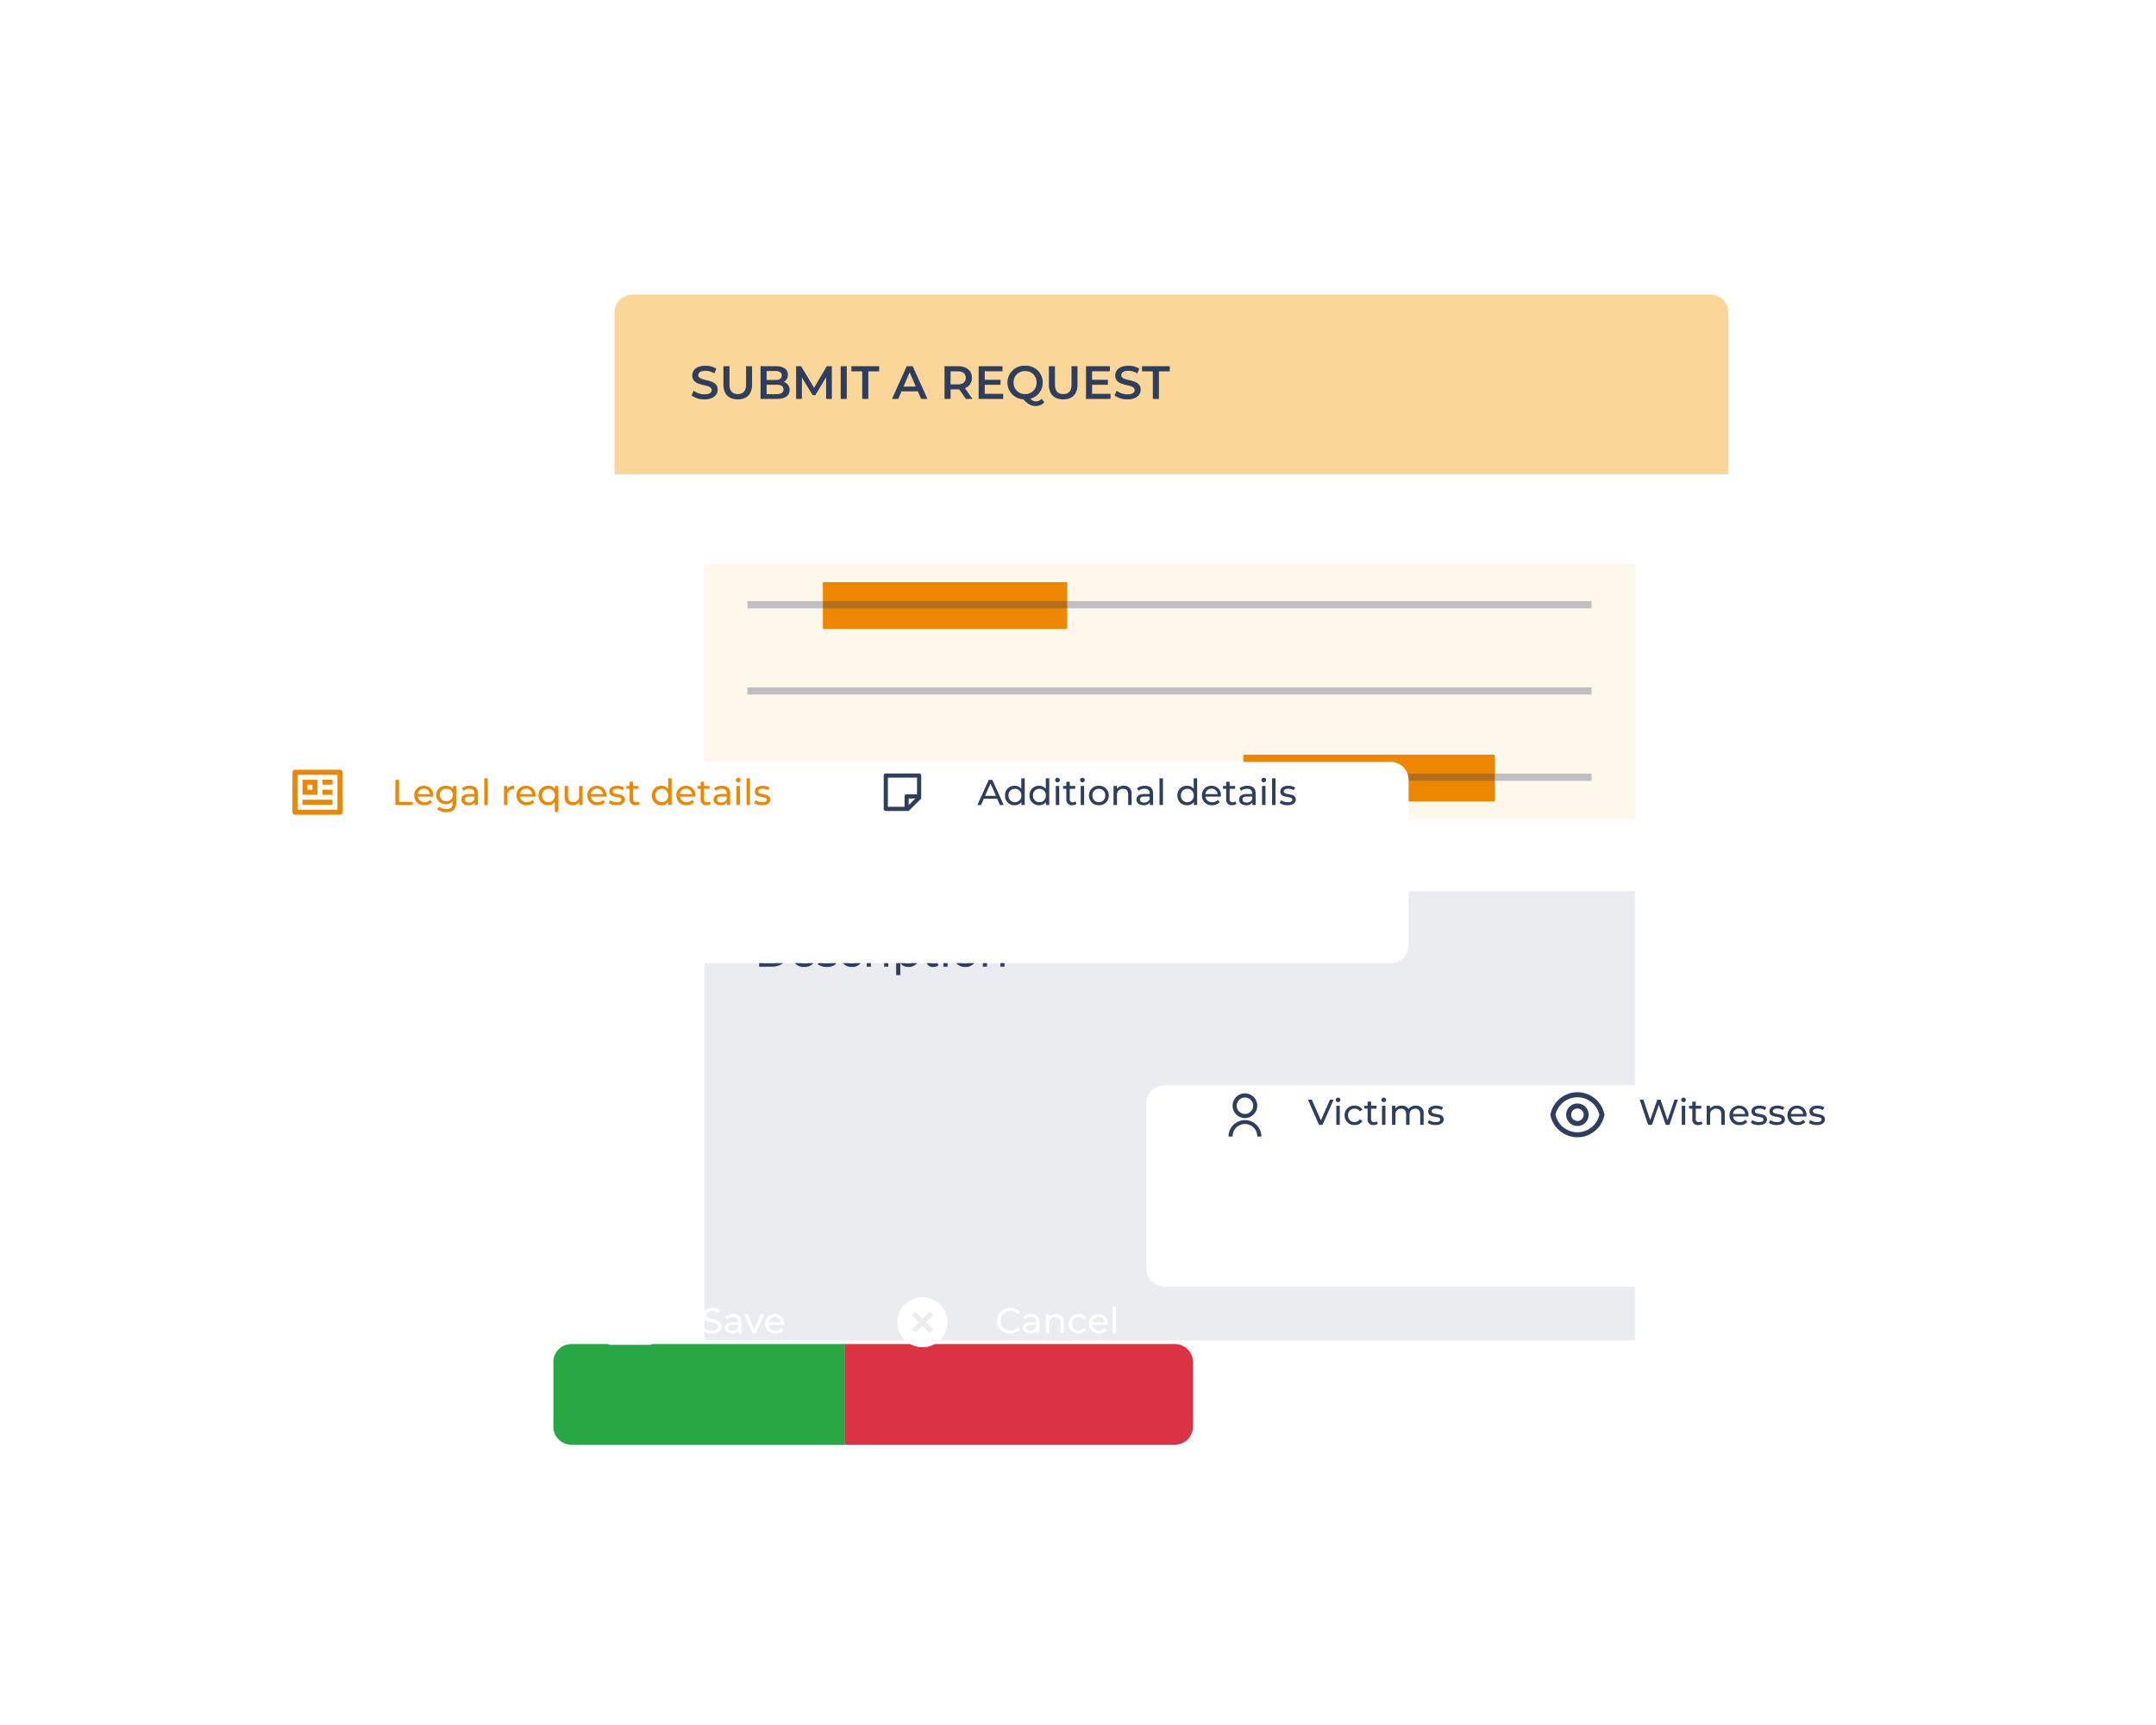 <svg xmlns="http://www.w3.org/2000/svg" xmlns:xlink="http://www.w3.org/1999/xlink" width="600" height="480" viewBox="0 0 600 480"><defs><style>.a{clip-path:url(#l);}.b{fill:#fff;}.c{fill:#fad798;}.d{fill:#f6af33;}.d,.e{opacity:0.1;}.e,.f{fill:#2d3e5f;}.g{fill:#ed8600;}.h,.k{fill:none;}.h{stroke:#2e3f5e;stroke-width:2px;opacity:0.3;}.i{fill:#28a745;}.j{fill:#dc3344;}.l{filter:url(#i);}.m{filter:url(#g);}.n{filter:url(#e);}.o{filter:url(#c);}.p{filter:url(#a);}</style><filter id="a" x="126" y="57" width="400" height="407" filterUnits="userSpaceOnUse"><feOffset dy="20" input="SourceAlpha"/><feGaussianBlur stdDeviation="15" result="b"/><feFlood flood-opacity="0.161"/><feComposite operator="in" in2="b"/><feComposite in="SourceGraphic"/></filter><filter id="c" x="109" y="329" width="171" height="118" filterUnits="userSpaceOnUse"><feOffset dy="20" input="SourceAlpha"/><feGaussianBlur stdDeviation="15" result="d"/><feFlood flood-opacity="0.161"/><feComposite operator="in" in2="d"/><feComposite in="SourceGraphic"/></filter><filter id="e" x="190" y="329" width="187" height="118" filterUnits="userSpaceOnUse"><feOffset dy="20" input="SourceAlpha"/><feGaussianBlur stdDeviation="15" result="f"/><feFlood flood-opacity="0.161"/><feComposite operator="in" in2="f"/><feComposite in="SourceGraphic"/></filter><filter id="g" x="19" y="166.999" width="418" height="146" filterUnits="userSpaceOnUse"><feOffset dy="20" input="SourceAlpha"/><feGaussianBlur stdDeviation="15" result="h"/><feFlood flood-opacity="0.161"/><feComposite operator="in" in2="h"/><feComposite in="SourceGraphic"/></filter><filter id="i" x="274" y="257" width="307" height="146" filterUnits="userSpaceOnUse"><feOffset dy="20" input="SourceAlpha"/><feGaussianBlur stdDeviation="15" result="j"/><feFlood flood-opacity="0.161"/><feComposite operator="in" in2="j"/><feComposite in="SourceGraphic"/></filter><clipPath id="l"><rect width="600" height="480"/></clipPath></defs><g id="k" class="a"><g class="p" transform="matrix(1, 0, 0, 1, 0, 0)"><path class="b" d="M5,0H305a5,5,0,0,1,5,5V312a5,5,0,0,1-5,5H5a5,5,0,0,1-5-5V5A5,5,0,0,1,5,0Z" transform="translate(171 82)"/></g><path class="c" d="M5,0H305a5,5,0,0,1,5,5V50H0V5A5,5,0,0,1,5,0Z" transform="translate(171 82)"/><path class="d" d="M0,0H259V71H0Z" transform="translate(196 157)"/><path class="e" d="M0,0H259V125H0Z" transform="translate(196 248)"/><path class="f" d="M1.26,0H4.8C7.5,0,9.336-1.7,9.336-4.2S7.5-8.4,4.8-8.4H1.26Zm1.2-1.044V-7.356H4.728A3.1,3.1,0,0,1,8.136-4.2,3.1,3.1,0,0,1,4.728-1.044Zm14.292-2.1A3.067,3.067,0,0,0,13.608-6.42a3.115,3.115,0,0,0-3.192,3.24A3.184,3.184,0,0,0,13.836.072,3.192,3.192,0,0,0,16.344-.96L15.708-1.7a2.375,2.375,0,0,1-1.836.768,2.154,2.154,0,0,1-2.3-1.86h5.16C16.74-2.9,16.752-3.048,16.752-3.144Zm-3.144-2.3a1.983,1.983,0,0,1,2.04,1.824h-4.08A1.982,1.982,0,0,1,13.608-5.448ZM20.172.072c1.692,0,2.748-.732,2.748-1.884,0-2.472-4.032-1.248-4.032-2.748,0-.5.492-.876,1.5-.876a3.321,3.321,0,0,1,1.836.5l.492-.912A4.628,4.628,0,0,0,20.4-6.42c-1.632,0-2.652.768-2.652,1.908,0,2.532,4.02,1.3,4.02,2.724,0,.54-.444.864-1.512.864a4.087,4.087,0,0,1-2.232-.66l-.48.912A4.59,4.59,0,0,0,20.172.072Zm6.96,0A2.845,2.845,0,0,0,29.724-1.3l-.876-.552a1.983,1.983,0,0,1-1.728.912A2.107,2.107,0,0,1,24.936-3.18,2.111,2.111,0,0,1,27.12-5.412a1.983,1.983,0,0,1,1.728.912l.876-.564A2.836,2.836,0,0,0,27.132-6.42a3.178,3.178,0,0,0-3.36,3.24A3.187,3.187,0,0,0,27.132.072Zm5.184-5.364V-6.36h-1.1V0h1.152V-3.168a1.9,1.9,0,0,1,2-2.148,2.034,2.034,0,0,1,.264.012V-6.42A2.428,2.428,0,0,0,32.316-5.292Zm4.308-2.292a.754.754,0,0,0,.78-.768.747.747,0,0,0-.78-.732.758.758,0,0,0-.78.756A.749.749,0,0,0,36.624-7.584ZM36.048,0H37.2V-6.36H36.048Zm6.72-6.42A2.709,2.709,0,0,0,40.5-5.352V-6.36H39.4V2.328h1.152V-.96A2.716,2.716,0,0,0,42.768.072,3.09,3.09,0,0,0,45.984-3.18,3.087,3.087,0,0,0,42.768-6.42Zm-.1,5.484A2.1,2.1,0,0,1,40.536-3.18a2.1,2.1,0,0,1,2.136-2.232A2.1,2.1,0,0,1,44.82-3.18,2.106,2.106,0,0,1,42.672-.936ZM50.8-1.2a1.451,1.451,0,0,1-.9.3.937.937,0,0,1-1-1.068V-5.412h1.824V-6.36H48.9V-7.752H47.748V-6.36h-1.08v.948h1.08V-1.92A1.815,1.815,0,0,0,49.764.072a2.173,2.173,0,0,0,1.392-.444Zm2.328-6.384a.754.754,0,0,0,.78-.768.747.747,0,0,0-.78-.732.758.758,0,0,0-.78.756A.749.749,0,0,0,53.124-7.584ZM52.548,0H53.7V-6.36H52.548ZM58.62.072a3.164,3.164,0,0,0,3.3-3.252,3.155,3.155,0,0,0-3.3-3.24,3.165,3.165,0,0,0-3.312,3.24A3.174,3.174,0,0,0,58.62.072Zm0-1.008A2.106,2.106,0,0,1,56.472-3.18,2.1,2.1,0,0,1,58.62-5.412,2.087,2.087,0,0,1,60.756-3.18,2.1,2.1,0,0,1,58.62-.936ZM66.912-6.42A2.726,2.726,0,0,0,64.62-5.4v-.96h-1.1V0h1.152V-3.276a1.889,1.889,0,0,1,2.016-2.112c1.092,0,1.716.612,1.716,1.86V0h1.152V-3.66A2.464,2.464,0,0,0,66.912-6.42Z" transform="translate(210 269)"/><path class="f" d="M4.043.13c2.5,0,3.679-1.248,3.679-2.7,0-3.341-5.395-2.08-5.395-4.017,0-.689.572-1.235,1.976-1.235a5.057,5.057,0,0,1,2.509.715l.533-1.313A5.753,5.753,0,0,0,4.316-9.23C1.82-9.23.65-7.982.65-6.513c0,3.38,5.408,2.093,5.408,4.056,0,.676-.6,1.183-2.015,1.183a5.042,5.042,0,0,1-3-1L.455-.962A5.864,5.864,0,0,0,4.043.13Zm9.269,0c2.483,0,3.978-1.443,3.978-4.1V-9.1H15.626v5.07c0,1.872-.832,2.678-2.3,2.678s-2.314-.806-2.314-2.678V-9.1H9.321v5.135C9.321-1.313,10.816.13,13.312.13ZM26.1-4.732a2.182,2.182,0,0,0,1.17-2c0-1.443-1.17-2.366-3.354-2.366H19.656V0H24.18c2.34,0,3.562-.91,3.562-2.47A2.241,2.241,0,0,0,26.1-4.732ZM23.738-7.774c1.17,0,1.833.416,1.833,1.261s-.663,1.248-1.833,1.248H21.346V-7.774Zm.338,6.448h-2.73V-3.952h2.73c1.274,0,1.963.4,1.963,1.313S25.35-1.326,24.076-1.326ZM39.507,0l-.013-9.1H38.1L34.554-3.068,30.94-9.1H29.549V0h1.612V-5.954l2.99,4.914H34.9L37.9-6.032,37.908,0Zm2.457,0h1.69V-9.1h-1.69Zm5.993,0h1.69V-7.67h3.016V-9.1H44.941v1.43h3.016Zm16.38,0h1.768L62-9.1H60.333L56.238,0H57.98l.9-2.106h4.55ZM59.449-3.432l1.7-3.978,1.716,3.978ZM78.624,0,76.531-2.99a2.909,2.909,0,0,0,1.937-2.873c0-2.015-1.482-3.237-3.874-3.237H70.85V0h1.69V-2.652h2.054a3.168,3.168,0,0,0,.351-.013L76.8,0ZM76.765-5.863c0,1.144-.767,1.82-2.249,1.82H72.54V-7.67h1.976C76-7.67,76.765-7.007,76.765-5.863Zm5.278,4.446V-3.926h4.394V-5.317H82.043V-7.683H87V-9.1H80.353V0h6.825V-1.417ZM97.851-.026A2.061,2.061,0,0,1,96.291.7,1.991,1.991,0,0,1,94.77-.065,4.556,4.556,0,0,0,98.176-4.55a4.652,4.652,0,0,0-4.9-4.68,4.66,4.66,0,0,0-4.9,4.68A4.611,4.611,0,0,0,92.755.1c1.339,1.4,2.262,1.885,3.5,1.885A3.028,3.028,0,0,0,98.631.91ZM90.077-4.55a3.1,3.1,0,0,1,3.2-3.2,3.1,3.1,0,0,1,3.2,3.2,3.1,3.1,0,0,1-3.2,3.2A3.1,3.1,0,0,1,90.077-4.55ZM103.883.13c2.483,0,3.978-1.443,3.978-4.1V-9.1H106.2v5.07c0,1.872-.832,2.678-2.3,2.678s-2.314-.806-2.314-2.678V-9.1h-1.69v5.135C99.892-1.313,101.387.13,103.883.13Zm8.034-1.547V-3.926h4.394V-5.317h-4.394V-7.683h4.953V-9.1h-6.643V0h6.825V-1.417ZM121.758.13c2.5,0,3.679-1.248,3.679-2.7,0-3.341-5.395-2.08-5.395-4.017,0-.689.572-1.235,1.976-1.235a5.057,5.057,0,0,1,2.509.715l.533-1.313a5.753,5.753,0,0,0-3.029-.806c-2.5,0-3.666,1.248-3.666,2.717,0,3.38,5.408,2.093,5.408,4.056,0,.676-.6,1.183-2.015,1.183a5.042,5.042,0,0,1-3-1L118.17-.962A5.863,5.863,0,0,0,121.758.13ZM128.83,0h1.69V-7.67h3.016V-9.1h-7.722v1.43h3.016Z" transform="translate(192 111)"/><path class="g" d="M0,0H70V13H0Z" transform="translate(346 210)"/><path class="g" d="M0,0H68V13H0Z" transform="translate(229 162)"/><path class="h" d="M0,0H234.923" transform="translate(208.012 168.268)"/><path class="h" d="M0,0H234.923" transform="translate(208.012 192.27)"/><path class="h" d="M0,0H234.923" transform="translate(208.012 216.272)"/><g class="o" transform="matrix(1, 0, 0, 1, 0, 0)"><path class="i" d="M5,0H81V28H5a5,5,0,0,1-5-5V5A5,5,0,0,1,5,0Z" transform="translate(154 354)"/></g><path class="b" d="M3.09.08C4.94.08,5.8-.84,5.8-1.91c0-2.57-4.24-1.5-4.24-3.21,0-.61.51-1.11,1.7-1.11a3.615,3.615,0,0,1,1.92.57l.33-.8a4.118,4.118,0,0,0-2.25-.62c-1.84,0-2.68.92-2.68,2,0,2.6,4.24,1.52,4.24,3.23,0,.61-.52,1.08-1.73,1.08A3.6,3.6,0,0,1,.78-1.58L.41-.8A4.155,4.155,0,0,0,3.09.08ZM9.05-5.35a3.53,3.53,0,0,0-2.19.68l.4.72a2.68,2.68,0,0,1,1.68-.57c.95,0,1.42.47,1.42,1.28v.19H8.84c-1.58,0-2.13.7-2.13,1.55,0,.92.76,1.56,1.96,1.56A1.967,1.967,0,0,0,10.41-.7V0h.91V-3.2C11.32-4.65,10.5-5.35,9.05-5.35ZM8.83-.68c-.73,0-1.17-.33-1.17-.86,0-.45.27-.82,1.22-.82h1.48v.74A1.537,1.537,0,0,1,8.83-.68ZM16.75-5.3,14.89-1.05,13.07-5.3h-1L14.39,0h.98l2.32-5.3Zm6.48,2.68a2.556,2.556,0,0,0-2.62-2.73,2.6,2.6,0,0,0-2.66,2.7A2.653,2.653,0,0,0,20.8.06,2.66,2.66,0,0,0,22.89-.8l-.53-.62a1.979,1.979,0,0,1-1.53.64,1.8,1.8,0,0,1-1.92-1.55h4.3C23.22-2.42,23.23-2.54,23.23-2.62ZM20.61-4.54a1.653,1.653,0,0,1,1.7,1.52h-3.4A1.652,1.652,0,0,1,20.61-4.54Z" transform="translate(195 371)"/><g class="n" transform="matrix(1, 0, 0, 1, 0, 0)"><path class="j" d="M5,0H97V28H5a5,5,0,0,1-5-5V5A5,5,0,0,1,5,0Z" transform="translate(332 382) rotate(180)"/></g><path class="b" d="M4.18.08a3.473,3.473,0,0,0,2.67-1.1L6.2-1.65a2.6,2.6,0,0,1-1.97.84A2.644,2.644,0,0,1,1.48-3.5,2.644,2.644,0,0,1,4.23-6.19a2.594,2.594,0,0,1,1.97.83l.65-.63A3.459,3.459,0,0,0,4.19-7.08,3.541,3.541,0,0,0,.48-3.5,3.538,3.538,0,0,0,4.18.08ZM10-5.35a3.53,3.53,0,0,0-2.19.68l.4.72a2.68,2.68,0,0,1,1.68-.57c.95,0,1.42.47,1.42,1.28v.19H9.79c-1.58,0-2.13.7-2.13,1.55,0,.92.76,1.56,1.96,1.56A1.967,1.967,0,0,0,11.36-.7V0h.91V-3.2C12.27-4.65,11.45-5.35,10-5.35ZM9.78-.68c-.73,0-1.17-.33-1.17-.86,0-.45.27-.82,1.22-.82h1.48v.74A1.537,1.537,0,0,1,9.78-.68Zm7.1-4.67a2.272,2.272,0,0,0-1.91.85v-.8h-.92V0h.96V-2.73a1.574,1.574,0,0,1,1.68-1.76c.91,0,1.43.51,1.43,1.55V0h.96V-3.05A2.053,2.053,0,0,0,16.88-5.35ZM23.2.06a2.371,2.371,0,0,0,2.16-1.14l-.73-.46a1.652,1.652,0,0,1-1.44.76,1.756,1.756,0,0,1-1.82-1.87,1.759,1.759,0,0,1,1.82-1.86,1.652,1.652,0,0,1,1.44.76l.73-.47A2.364,2.364,0,0,0,23.2-5.35a2.648,2.648,0,0,0-2.8,2.7A2.656,2.656,0,0,0,23.2.06Zm8.11-2.68a2.556,2.556,0,0,0-2.62-2.73,2.6,2.6,0,0,0-2.66,2.7A2.653,2.653,0,0,0,28.88.06,2.66,2.66,0,0,0,30.97-.8l-.53-.62a1.979,1.979,0,0,1-1.53.64,1.8,1.8,0,0,1-1.92-1.55h4.3C31.3-2.42,31.31-2.54,31.31-2.62ZM28.69-4.54a1.653,1.653,0,0,1,1.7,1.52h-3.4A1.652,1.652,0,0,1,28.69-4.54ZM32.64,0h.96V-7.42h-.96Z" transform="translate(277 371)"/><path class="k" d="M0,0H16.7V16.7H0Z" transform="translate(248.362 359.587)"/><path class="b" d="M8.957,15.914a6.957,6.957,0,1,1,6.957-6.957A6.957,6.957,0,0,1,8.957,15.914Zm0-7.941L6.99,6.005l-.984.984L7.973,8.957,6.005,10.925l.984.984L8.957,9.941l1.967,1.968.984-.984L9.941,8.957,11.909,6.99l-.984-.984Z" transform="translate(247.754 358.979)"/><path class="k" d="M0,0H16.7V16.7H0Z" transform="translate(166.965 359.587)"/><path class="b" d="M3.7,3h9.74l1.883,1.883a.7.7,0,0,1,.2.492v9.452a.7.7,0,0,1-.7.7H3.7a.7.7,0,0,1-.7-.7V3.7A.7.7,0,0,1,3.7,3Zm2.087.7V7.174h6.261V3.7Zm-.7,5.566v4.87h8.348V9.261Zm4.87-4.87h1.391V6.479H9.957Z" transform="translate(166.052 358.675)"/><g class="m" transform="matrix(1, 0, 0, 1, 0, 0)"><path class="b" d="M5,0H323a5,5,0,0,1,5,5V51a5,5,0,0,1-5,5H5a5,5,0,0,1-5-5V5A5,5,0,0,1,5,0Z" transform="translate(64 192)"/></g><path class="g" d="M1.05,0H5.84V-.87H2.05V-7h-1ZM11.57-2.62A2.556,2.556,0,0,0,8.95-5.35a2.6,2.6,0,0,0-2.66,2.7A2.653,2.653,0,0,0,9.14.06,2.66,2.66,0,0,0,11.23-.8l-.53-.62a1.979,1.979,0,0,1-1.53.64A1.8,1.8,0,0,1,7.25-2.33h4.3C11.56-2.42,11.57-2.54,11.57-2.62ZM8.95-4.54a1.653,1.653,0,0,1,1.7,1.52H7.25A1.652,1.652,0,0,1,8.95-4.54Zm8.11-.76v.82a2.418,2.418,0,0,0-1.96-.87,2.53,2.53,0,0,0-2.69,2.56A2.538,2.538,0,0,0,15.1-.22a2.425,2.425,0,0,0,1.91-.82v.42c0,1.2-.57,1.78-1.82,1.78A3.235,3.235,0,0,1,13.15.47l-.46.74A3.924,3.924,0,0,0,15.22,2c1.8,0,2.75-.85,2.75-2.72V-5.3ZM15.21-1.06a1.708,1.708,0,0,1-1.83-1.73,1.7,1.7,0,0,1,1.83-1.72,1.692,1.692,0,0,1,1.82,1.72A1.705,1.705,0,0,1,15.21-1.06Zm6.52-4.29a3.53,3.53,0,0,0-2.19.68l.4.72a2.68,2.68,0,0,1,1.68-.57c.95,0,1.42.47,1.42,1.28v.19H21.52c-1.58,0-2.13.7-2.13,1.55,0,.92.76,1.56,1.96,1.56A1.967,1.967,0,0,0,23.09-.7V0H24V-3.2C24-4.65,23.18-5.35,21.73-5.35ZM21.51-.68c-.73,0-1.17-.33-1.17-.86,0-.45.27-.82,1.22-.82h1.48v.74A1.537,1.537,0,0,1,21.51-.68ZM25.78,0h.96V-7.42h-.96Zm6.4-4.41V-5.3h-.92V0h.96V-2.64a1.581,1.581,0,0,1,1.67-1.79,1.7,1.7,0,0,1,.22.01v-.93A2.023,2.023,0,0,0,32.18-4.41Zm7.85,1.79a2.556,2.556,0,0,0-2.62-2.73,2.6,2.6,0,0,0-2.66,2.7A2.653,2.653,0,0,0,37.6.06,2.66,2.66,0,0,0,39.69-.8l-.53-.62a1.979,1.979,0,0,1-1.53.64,1.8,1.8,0,0,1-1.92-1.55h4.3C40.02-2.42,40.03-2.54,40.03-2.62ZM37.41-4.54a1.653,1.653,0,0,1,1.7,1.52h-3.4A1.652,1.652,0,0,1,37.41-4.54Zm8.03-.76v.84a2.257,2.257,0,0,0-1.89-.89,2.572,2.572,0,0,0-2.68,2.7A2.575,2.575,0,0,0,43.55.06,2.263,2.263,0,0,0,45.4-.8V1.94h.96V-5.3ZM43.63-.78a1.755,1.755,0,0,1-1.79-1.87,1.752,1.752,0,0,1,1.79-1.86,1.75,1.75,0,0,1,1.78,1.86A1.753,1.753,0,0,1,43.63-.78ZM52.16-5.3v2.74A1.56,1.56,0,0,1,50.52-.8c-.91,0-1.43-.52-1.43-1.56V-5.3h-.96v3.05A2.083,2.083,0,0,0,50.41.06a2.156,2.156,0,0,0,1.8-.86V0h.91V-5.3Zm7.58,2.68a2.556,2.556,0,0,0-2.62-2.73,2.6,2.6,0,0,0-2.66,2.7A2.653,2.653,0,0,0,57.31.06,2.66,2.66,0,0,0,59.4-.8l-.53-.62a1.979,1.979,0,0,1-1.53.64,1.8,1.8,0,0,1-1.92-1.55h4.3C59.73-2.42,59.74-2.54,59.74-2.62ZM57.12-4.54a1.653,1.653,0,0,1,1.7,1.52h-3.4A1.652,1.652,0,0,1,57.12-4.54ZM62.59.06c1.41,0,2.29-.61,2.29-1.57,0-2.06-3.36-1.04-3.36-2.29,0-.42.41-.73,1.25-.73a2.768,2.768,0,0,1,1.53.42l.41-.76a3.857,3.857,0,0,0-1.93-.48c-1.36,0-2.21.64-2.21,1.59,0,2.11,3.35,1.08,3.35,2.27,0,.45-.37.72-1.26.72a3.406,3.406,0,0,1-1.86-.55l-.4.76A3.825,3.825,0,0,0,62.59.06ZM68.76-1a1.209,1.209,0,0,1-.75.25.781.781,0,0,1-.83-.89V-4.51H68.7V-5.3H67.18V-6.46h-.96V-5.3h-.9v.79h.9V-1.6A1.512,1.512,0,0,0,67.9.06a1.811,1.811,0,0,0,1.16-.37Zm8.19-6.42V-4.5a2.255,2.255,0,0,0-1.85-.85,2.572,2.572,0,0,0-2.68,2.7A2.581,2.581,0,0,0,75.1.06a2.239,2.239,0,0,0,1.89-.9V0h.92V-7.42ZM75.18-.78a1.755,1.755,0,0,1-1.79-1.87,1.747,1.747,0,0,1,1.79-1.86,1.744,1.744,0,0,1,1.78,1.86A1.753,1.753,0,0,1,75.18-.78Zm9.34-1.84A2.556,2.556,0,0,0,81.9-5.35a2.6,2.6,0,0,0-2.66,2.7A2.653,2.653,0,0,0,82.09.06,2.66,2.66,0,0,0,84.18-.8l-.53-.62a1.979,1.979,0,0,1-1.53.64A1.8,1.8,0,0,1,80.2-2.33h4.3C84.51-2.42,84.52-2.54,84.52-2.62ZM81.9-4.54a1.653,1.653,0,0,1,1.7,1.52H80.2A1.652,1.652,0,0,1,81.9-4.54ZM88.53-1a1.209,1.209,0,0,1-.75.25.781.781,0,0,1-.83-.89V-4.51h1.52V-5.3H86.95V-6.46h-.96V-5.3h-.9v.79h.9V-1.6A1.512,1.512,0,0,0,87.67.06a1.811,1.811,0,0,0,1.16-.37Zm3.39-4.35a3.529,3.529,0,0,0-2.19.68l.4.72a2.68,2.68,0,0,1,1.68-.57c.95,0,1.42.47,1.42,1.28v.19H91.71c-1.58,0-2.13.7-2.13,1.55,0,.92.76,1.56,1.96,1.56A1.967,1.967,0,0,0,93.28-.7V0h.91V-3.2C94.19-4.65,93.37-5.35,91.92-5.35ZM91.7-.68c-.73,0-1.17-.33-1.17-.86,0-.45.27-.82,1.22-.82h1.48v.74A1.537,1.537,0,0,1,91.7-.68Zm4.75-5.64a.628.628,0,0,0,.65-.64.622.622,0,0,0-.65-.61.632.632,0,0,0-.65.63A.624.624,0,0,0,96.45-6.32ZM95.97,0h.96V-5.3h-.96Zm2.79,0h.96V-7.42h-.96Zm4.31.06c1.41,0,2.29-.61,2.29-1.57,0-2.06-3.36-1.04-3.36-2.29,0-.42.41-.73,1.25-.73a2.768,2.768,0,0,1,1.53.42l.41-.76a3.857,3.857,0,0,0-1.93-.48c-1.36,0-2.21.64-2.21,1.59,0,2.11,3.35,1.08,3.35,2.27,0,.45-.37.72-1.26.72a3.406,3.406,0,0,1-1.86-.55l-.4.76A3.825,3.825,0,0,0,103.07.06Z" transform="translate(109 224)"/><path class="f" d="M6.28,0H7.33L4.15-7H3.16L-.01,0H1.02l.77-1.75H5.51ZM2.14-2.55,3.65-5.98,5.16-2.55ZM12.22-7.42V-4.5a2.255,2.255,0,0,0-1.85-.85,2.572,2.572,0,0,0-2.68,2.7A2.581,2.581,0,0,0,10.37.06a2.239,2.239,0,0,0,1.89-.9V0h.92V-7.42ZM10.45-.78A1.755,1.755,0,0,1,8.66-2.65a1.747,1.747,0,0,1,1.79-1.86,1.744,1.744,0,0,1,1.78,1.86A1.753,1.753,0,0,1,10.45-.78Zm8.59-6.64V-4.5a2.255,2.255,0,0,0-1.85-.85,2.572,2.572,0,0,0-2.68,2.7A2.581,2.581,0,0,0,17.19.06a2.239,2.239,0,0,0,1.89-.9V0H20V-7.42ZM17.27-.78a1.755,1.755,0,0,1-1.79-1.87,1.747,1.747,0,0,1,1.79-1.86,1.744,1.744,0,0,1,1.78,1.86A1.753,1.753,0,0,1,17.27-.78ZM22.3-6.32a.628.628,0,0,0,.65-.64.622.622,0,0,0-.65-.61.632.632,0,0,0-.65.63A.624.624,0,0,0,22.3-6.32ZM21.82,0h.96V-5.3h-.96Zm5.47-1a1.209,1.209,0,0,1-.75.25.781.781,0,0,1-.83-.89V-4.51h1.52V-5.3H25.71V-6.46h-.96V-5.3h-.9v.79h.9V-1.6A1.512,1.512,0,0,0,26.43.06a1.811,1.811,0,0,0,1.16-.37Zm1.94-5.32a.628.628,0,0,0,.65-.64.622.622,0,0,0-.65-.61.632.632,0,0,0-.65.63A.624.624,0,0,0,29.23-6.32ZM28.75,0h.96V-5.3h-.96Zm5.06.06a2.637,2.637,0,0,0,2.75-2.71,2.629,2.629,0,0,0-2.75-2.7,2.637,2.637,0,0,0-2.76,2.7A2.645,2.645,0,0,0,33.81.06Zm0-.84a1.755,1.755,0,0,1-1.79-1.87,1.747,1.747,0,0,1,1.79-1.86,1.739,1.739,0,0,1,1.78,1.86A1.747,1.747,0,0,1,33.81-.78Zm6.91-4.57a2.272,2.272,0,0,0-1.91.85v-.8h-.92V0h.96V-2.73a1.574,1.574,0,0,1,1.68-1.76c.91,0,1.43.51,1.43,1.55V0h.96V-3.05A2.053,2.053,0,0,0,40.72-5.35Zm5.91,0a3.53,3.53,0,0,0-2.19.68l.4.72a2.68,2.68,0,0,1,1.68-.57c.95,0,1.42.47,1.42,1.28v.19H46.42c-1.58,0-2.13.7-2.13,1.55,0,.92.76,1.56,1.96,1.56A1.967,1.967,0,0,0,47.99-.7V0h.91V-3.2C48.9-4.65,48.08-5.35,46.63-5.35ZM46.41-.68c-.73,0-1.17-.33-1.17-.86,0-.45.27-.82,1.22-.82h1.48v.74A1.537,1.537,0,0,1,46.41-.68ZM50.68,0h.96V-7.42h-.96ZM60.2-7.42V-4.5a2.255,2.255,0,0,0-1.85-.85,2.572,2.572,0,0,0-2.68,2.7A2.581,2.581,0,0,0,58.35.06a2.239,2.239,0,0,0,1.89-.9V0h.92V-7.42ZM58.43-.78a1.755,1.755,0,0,1-1.79-1.87,1.747,1.747,0,0,1,1.79-1.86,1.744,1.744,0,0,1,1.78,1.86A1.753,1.753,0,0,1,58.43-.78Zm9.34-1.84a2.556,2.556,0,0,0-2.62-2.73,2.6,2.6,0,0,0-2.66,2.7A2.653,2.653,0,0,0,65.34.06,2.66,2.66,0,0,0,67.43-.8l-.53-.62a1.979,1.979,0,0,1-1.53.64,1.8,1.8,0,0,1-1.92-1.55h4.3C67.76-2.42,67.77-2.54,67.77-2.62ZM65.15-4.54a1.653,1.653,0,0,1,1.7,1.52h-3.4A1.652,1.652,0,0,1,65.15-4.54ZM71.78-1a1.209,1.209,0,0,1-.75.25.781.781,0,0,1-.83-.89V-4.51h1.52V-5.3H70.2V-6.46h-.96V-5.3h-.9v.79h.9V-1.6A1.512,1.512,0,0,0,70.92.06a1.811,1.811,0,0,0,1.16-.37Zm3.39-4.35a3.529,3.529,0,0,0-2.19.68l.4.72a2.68,2.68,0,0,1,1.68-.57c.95,0,1.42.47,1.42,1.28v.19H74.96c-1.58,0-2.13.7-2.13,1.55,0,.92.76,1.56,1.96,1.56A1.967,1.967,0,0,0,76.53-.7V0h.91V-3.2C77.44-4.65,76.62-5.35,75.17-5.35ZM74.95-.68c-.73,0-1.17-.33-1.17-.86,0-.45.27-.82,1.22-.82h1.48v.74A1.537,1.537,0,0,1,74.95-.68ZM79.7-6.32a.628.628,0,0,0,.65-.64.622.622,0,0,0-.65-.61.632.632,0,0,0-.65.63A.624.624,0,0,0,79.7-6.32ZM79.22,0h.96V-5.3h-.96Zm2.79,0h.96V-7.42h-.96Zm4.31.06c1.41,0,2.29-.61,2.29-1.57,0-2.06-3.36-1.04-3.36-2.29,0-.42.41-.73,1.25-.73a2.768,2.768,0,0,1,1.53.42l.41-.76a3.857,3.857,0,0,0-1.93-.48c-1.36,0-2.21.64-2.21,1.59,0,2.11,3.35,1.08,3.35,2.27,0,.45-.37.72-1.26.72a3.406,3.406,0,0,1-1.86-.55l-.4.76A3.825,3.825,0,0,0,86.32.06Z" transform="translate(272 224)"/><path class="k" d="M0,0H16.7V16.7H0Z" transform="translate(80.001 212.097)"/><path class="g" d="M2,3.691A.7.7,0,0,1,2.69,3H15.224a.691.691,0,0,1,.69.691V14.832a.7.7,0,0,1-.69.691H2.69A.691.691,0,0,1,2,14.832Zm1.391.7v9.74H14.523V4.391ZM4.783,5.783H8.957V9.957H4.783ZM6.174,7.174V8.566H7.566V7.174ZM4.783,11.348h8.348V12.74H4.783Zm5.566-5.566h2.783V7.174H10.348Zm0,2.783h2.783V9.957H10.348Z" transform="translate(79.393 211.185)"/><path class="k" d="M0,0H13.914V13.914H0Z" transform="translate(244.188 213.489)"/><path class="f" d="M13.436,9.957,9.957,13.433l-6.376,0A.579.579,0,0,1,3,12.86V3.576A.576.576,0,0,1,3.576,3H12.86a.581.581,0,0,1,.576.581Zm-1.16-5.8H4.16v8.117H8.8v-2.9A.58.58,0,0,1,9.309,8.8l.068,0h2.9Zm-.481,5.8H9.957v1.837Z" transform="translate(242.928 212.228)"/><g transform="translate(318.623 282.426)"><g class="l" transform="matrix(1, 0, 0, 1, -318.62, -282.43)"><path class="b" d="M5,0H212a5,5,0,0,1,5,5V51a5,5,0,0,1-5,5H5a5,5,0,0,1-5-5V5A5,5,0,0,1,5,0Z" transform="translate(319 282)"/></g><path class="f" d="M6.13-7,3.59-1.25,1.07-7H-.01L3.07,0h.99L7.13-7Zm2.24.68a.628.628,0,0,0,.65-.64.622.622,0,0,0-.65-.61.632.632,0,0,0-.65.63A.624.624,0,0,0,8.37-6.32ZM7.89,0h.96V-5.3H7.89Zm5.1.06a2.371,2.371,0,0,0,2.16-1.14l-.73-.46a1.652,1.652,0,0,1-1.44.76,1.756,1.756,0,0,1-1.82-1.87,1.759,1.759,0,0,1,1.82-1.86,1.652,1.652,0,0,1,1.44.76l.73-.47a2.364,2.364,0,0,0-2.16-1.13,2.648,2.648,0,0,0-2.8,2.7A2.656,2.656,0,0,0,12.99.06ZM19.14-1a1.209,1.209,0,0,1-.75.25.781.781,0,0,1-.83-.89V-4.51h1.52V-5.3H17.56V-6.46H16.6V-5.3h-.9v.79h.9V-1.6A1.512,1.512,0,0,0,18.28.06a1.811,1.811,0,0,0,1.16-.37Zm1.94-5.32a.628.628,0,0,0,.65-.64.622.622,0,0,0-.65-.61.632.632,0,0,0-.65.63A.624.624,0,0,0,21.08-6.32ZM20.6,0h.96V-5.3H20.6Zm9.42-5.35a2.388,2.388,0,0,0-2.04.98,1.962,1.962,0,0,0-1.84-.98,2.148,2.148,0,0,0-1.83.84V-5.3h-.92V0h.96V-2.73a1.539,1.539,0,0,1,1.59-1.76c.87,0,1.37.51,1.37,1.55V0h.96V-2.73a1.539,1.539,0,0,1,1.59-1.76c.87,0,1.37.51,1.37,1.55V0h.96V-3.05A2.032,2.032,0,0,0,30.02-5.35ZM35.48.06c1.41,0,2.29-.61,2.29-1.57,0-2.06-3.36-1.04-3.36-2.29,0-.42.41-.73,1.25-.73a2.768,2.768,0,0,1,1.53.42l.41-.76a3.857,3.857,0,0,0-1.93-.48c-1.36,0-2.21.64-2.21,1.59,0,2.11,3.35,1.08,3.35,2.27,0,.45-.37.72-1.26.72a3.406,3.406,0,0,1-1.86-.55l-.4.76A3.825,3.825,0,0,0,35.48.06Z" transform="translate(45.377 30.574)"/><path class="f" d="M9.99-7,8.06-1.28,6.13-7H5.21L3.24-1.31,1.35-7H.32L2.66,0H3.73L5.64-5.59,7.55,0H8.6l2.34-7Zm2.52.68a.628.628,0,0,0,.65-.64.622.622,0,0,0-.65-.61.632.632,0,0,0-.65.63A.624.624,0,0,0,12.51-6.32ZM12.03,0h.96V-5.3h-.96ZM17.5-1a1.209,1.209,0,0,1-.75.25.781.781,0,0,1-.83-.89V-4.51h1.52V-5.3H15.92V-6.46h-.96V-5.3h-.9v.79h.9V-1.6A1.512,1.512,0,0,0,16.64.06,1.811,1.811,0,0,0,17.8-.31Zm4.29-4.35a2.272,2.272,0,0,0-1.91.85v-.8h-.92V0h.96V-2.73A1.574,1.574,0,0,1,21.6-4.49c.91,0,1.43.51,1.43,1.55V0h.96V-3.05A2.053,2.053,0,0,0,21.79-5.35Zm8.8,2.73a2.556,2.556,0,0,0-2.62-2.73,2.6,2.6,0,0,0-2.66,2.7A2.653,2.653,0,0,0,28.16.06,2.66,2.66,0,0,0,30.25-.8l-.53-.62a1.979,1.979,0,0,1-1.53.64,1.8,1.8,0,0,1-1.92-1.55h4.3C30.58-2.42,30.59-2.54,30.59-2.62ZM27.97-4.54a1.653,1.653,0,0,1,1.7,1.52h-3.4A1.652,1.652,0,0,1,27.97-4.54ZM33.44.06c1.41,0,2.29-.61,2.29-1.57,0-2.06-3.36-1.04-3.36-2.29,0-.42.41-.73,1.25-.73a2.768,2.768,0,0,1,1.53.42l.41-.76a3.857,3.857,0,0,0-1.93-.48c-1.36,0-2.21.64-2.21,1.59,0,2.11,3.35,1.08,3.35,2.27,0,.45-.37.72-1.26.72a3.406,3.406,0,0,1-1.86-.55l-.4.76A3.825,3.825,0,0,0,33.44.06Zm5.01,0c1.41,0,2.29-.61,2.29-1.57,0-2.06-3.36-1.04-3.36-2.29,0-.42.41-.73,1.25-.73a2.768,2.768,0,0,1,1.53.42l.41-.76a3.857,3.857,0,0,0-1.93-.48c-1.36,0-2.21.64-2.21,1.59,0,2.11,3.35,1.08,3.35,2.27,0,.45-.37.72-1.26.72a3.406,3.406,0,0,1-1.86-.55l-.4.76A3.825,3.825,0,0,0,38.45.06Zm8.28-2.68a2.556,2.556,0,0,0-2.62-2.73,2.6,2.6,0,0,0-2.66,2.7A2.653,2.653,0,0,0,44.3.06,2.66,2.66,0,0,0,46.39-.8l-.53-.62a1.979,1.979,0,0,1-1.53.64,1.8,1.8,0,0,1-1.92-1.55h4.3C46.72-2.42,46.73-2.54,46.73-2.62ZM44.11-4.54a1.653,1.653,0,0,1,1.7,1.52h-3.4A1.652,1.652,0,0,1,44.11-4.54ZM49.58.06c1.41,0,2.29-.61,2.29-1.57,0-2.06-3.36-1.04-3.36-2.29,0-.42.41-.73,1.25-.73a2.768,2.768,0,0,1,1.53.42l.41-.76a3.857,3.857,0,0,0-1.93-.48c-1.36,0-2.21.64-2.21,1.59,0,2.11,3.35,1.08,3.35,2.27,0,.45-.37.72-1.26.72a3.406,3.406,0,0,1-1.86-.55l-.4.76A3.825,3.825,0,0,0,49.58.06Z" transform="translate(137.377 30.574)"/></g><g transform="translate(430.638 301.844)"><path class="k" d="M0,0H16.7V16.7H0Z"/><path class="f" d="M8.708,3a7.656,7.656,0,0,1,7.527,6.261,7.655,7.655,0,0,1-15.054,0A7.655,7.655,0,0,1,8.708,3Zm0,11.131a6.264,6.264,0,0,0,6.106-4.869,6.265,6.265,0,0,0-12.212,0A6.265,6.265,0,0,0,8.708,14.131Zm0-1.739a3.131,3.131,0,1,1,3.131-3.131A3.131,3.131,0,0,1,8.708,12.392Zm0-1.391A1.739,1.739,0,1,0,6.969,9.261,1.739,1.739,0,0,0,8.708,11Z" transform="translate(-0.359 -0.913)"/></g><path class="k" d="M0,0H13.731V13.731H0Z" transform="translate(339.592 303.675)"/><path class="f" d="M4,13.014a4.577,4.577,0,1,1,9.154,0H12.009a3.433,3.433,0,1,0-6.865,0ZM8.577,7.865a3.433,3.433,0,1,1,3.433-3.433A3.432,3.432,0,0,1,8.577,7.865Zm0-1.144A2.288,2.288,0,1,0,6.288,4.433,2.288,2.288,0,0,0,8.577,6.721Z" transform="translate(337.88 303.247)"/></g></svg>